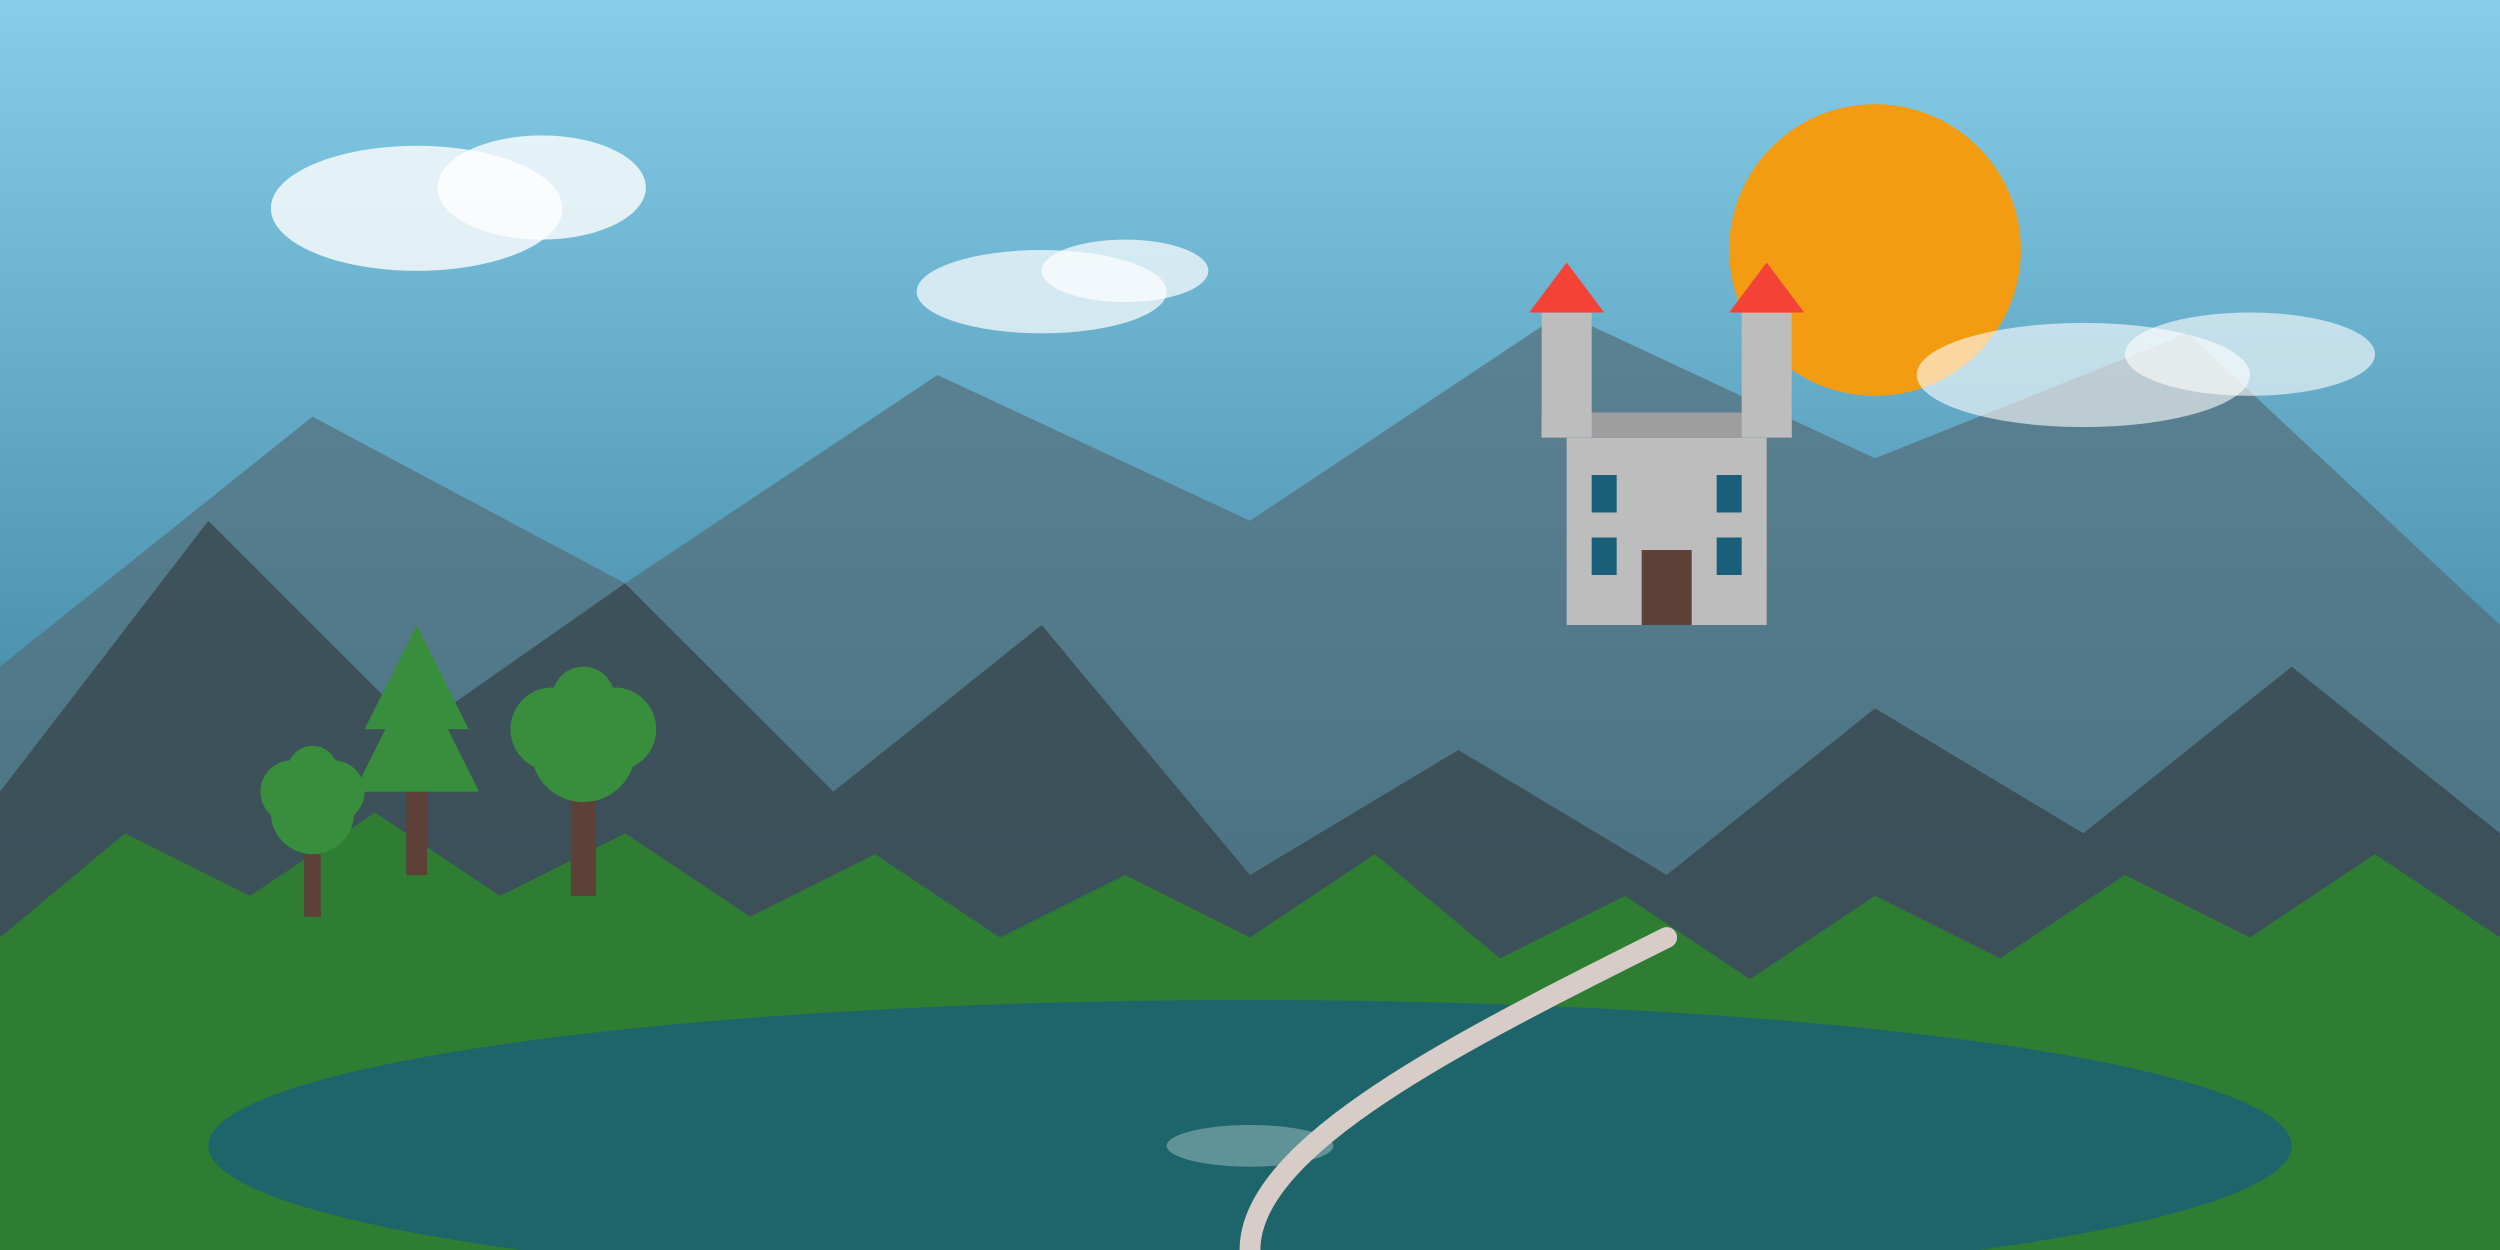 <svg xmlns="http://www.w3.org/2000/svg" width="1200" height="600" viewBox="0 0 1200 600">
  <rect x="0" y="0" width="1200" height="600" fill="#333333" stroke="none"/>
  <!-- Sky Background -->
  <defs>
    <linearGradient id="skyGradient" x1="0%" y1="0%" x2="0%" y2="100%">
      <stop offset="0%" stop-color="#87CEEB" />
      <stop offset="100%" stop-color="#1a5f7a" />
    </linearGradient>
  </defs>
  <rect width="1200" height="600" fill="url(#skyGradient)" />
  
  <!-- Sun -->
  <circle cx="900" cy="120" r="70" fill="#f39c12" />
  
  <!-- Distant Mountains -->
  <path d="M0,320 L150,200 L300,280 L450,180 L600,250 L750,150 L900,220 L1050,160 L1200,300 L1200,600 L0,600 Z" fill="#546e7a" opacity="0.7" />
  
  <!-- Middle Mountains -->
  <path d="M0,380 L100,250 L200,350 L300,280 L400,380 L500,300 L600,420 L700,360 L800,420 L900,340 L1000,400 L1100,320 L1200,400 L1200,600 L0,600 Z" fill="#37474f" opacity="0.8" />
  
  <!-- Foreground Hills -->
  <path d="M0,450 L60,400 L120,430 L180,390 L240,430 L300,400 L360,440 L420,410 L480,450 L540,420 L600,450 L660,410 L720,460 L780,430 L840,470 L900,430 L960,460 L1020,420 L1080,450 L1140,410 L1200,450 L1200,600 L0,600 Z" fill="#2e7d32" />
  
  <!-- Castle on Hill -->
  <g transform="translate(800, 300) scale(0.6)">
    <!-- Main Castle Structure -->
    <rect x="-80" y="-150" width="160" height="150" fill="#bdbdbd" />
    <rect x="-100" y="-170" width="200" height="20" fill="#9e9e9e" />
    
    <!-- Castle Towers -->
    <rect x="-100" y="-250" width="40" height="100" fill="#bdbdbd" />
    <rect x="60" y="-250" width="40" height="100" fill="#bdbdbd" />
    
    <!-- Tower Tops -->
    <polygon points="-110,-250 -50,-250 -80,-290" fill="#f44336" />
    <polygon points="50,-250 110,-250 80,-290" fill="#f44336" />
    
    <!-- Castle Entrance -->
    <rect x="-20" y="-60" width="40" height="60" fill="#5d4037" />
    
    <!-- Windows -->
    <rect x="-60" y="-120" width="20" height="30" fill="#1a5f7a" />
    <rect x="40" y="-120" width="20" height="30" fill="#1a5f7a" />
    <rect x="-60" y="-70" width="20" height="30" fill="#1a5f7a" />
    <rect x="40" y="-70" width="20" height="30" fill="#1a5f7a" />
  </g>
  
  <!-- Lake -->
  <ellipse cx="600" cy="550" rx="500" ry="70" fill="#1a5f7a" opacity="0.8" />
  
  <!-- Reflection on Lake (subtle) -->
  <ellipse cx="600" cy="550" rx="40" ry="10" fill="#ffffff" opacity="0.3" />
  
  <!-- Trees in Foreground -->
  <g transform="translate(200, 420)">
    <!-- Tree Trunk -->
    <rect x="-5" y="-40" width="10" height="40" fill="#5d4037" />
    <!-- Tree Foliage -->
    <polygon points="-30,-40 30,-40 0,-100" fill="#388e3c" />
    <polygon points="-25,-70 25,-70 0,-120" fill="#388e3c" />
  </g>
  
  <g transform="translate(280, 430)">
    <!-- Tree Trunk -->
    <rect x="-6" y="-50" width="12" height="50" fill="#5d4037" />
    <!-- Tree Foliage -->
    <circle cx="0" cy="-70" r="25" fill="#388e3c" />
    <circle cx="15" cy="-80" r="20" fill="#388e3c" />
    <circle cx="-15" cy="-80" r="20" fill="#388e3c" />
    <circle cx="0" cy="-95" r="15" fill="#388e3c" />
  </g>
  
  <g transform="translate(150, 440)">
    <!-- Tree Trunk -->
    <rect x="-4" y="-30" width="8" height="30" fill="#5d4037" />
    <!-- Tree Foliage -->
    <circle cx="0" cy="-50" r="20" fill="#388e3c" />
    <circle cx="10" cy="-60" r="15" fill="#388e3c" />
    <circle cx="-10" cy="-60" r="15" fill="#388e3c" />
    <circle cx="0" cy="-70" r="12" fill="#388e3c" />
  </g>
  
  <!-- Path Leading to Castle -->
  <path d="M600,600 C600,550 700,500 800,450" stroke="#d7ccc8" stroke-width="10" fill="none" stroke-linecap="round" />
  
  <!-- Small Clouds -->
  <ellipse cx="200" cy="100" rx="70" ry="30" fill="white" opacity="0.8" />
  <ellipse cx="260" cy="90" rx="50" ry="25" fill="white" opacity="0.8" />
  <ellipse cx="500" cy="140" rx="60" ry="20" fill="white" opacity="0.7" />
  <ellipse cx="540" cy="130" rx="40" ry="15" fill="white" opacity="0.7" />
  <ellipse cx="1000" cy="180" rx="80" ry="25" fill="white" opacity="0.6" />
  <ellipse cx="1080" cy="170" rx="60" ry="20" fill="white" opacity="0.6" />
</svg>
